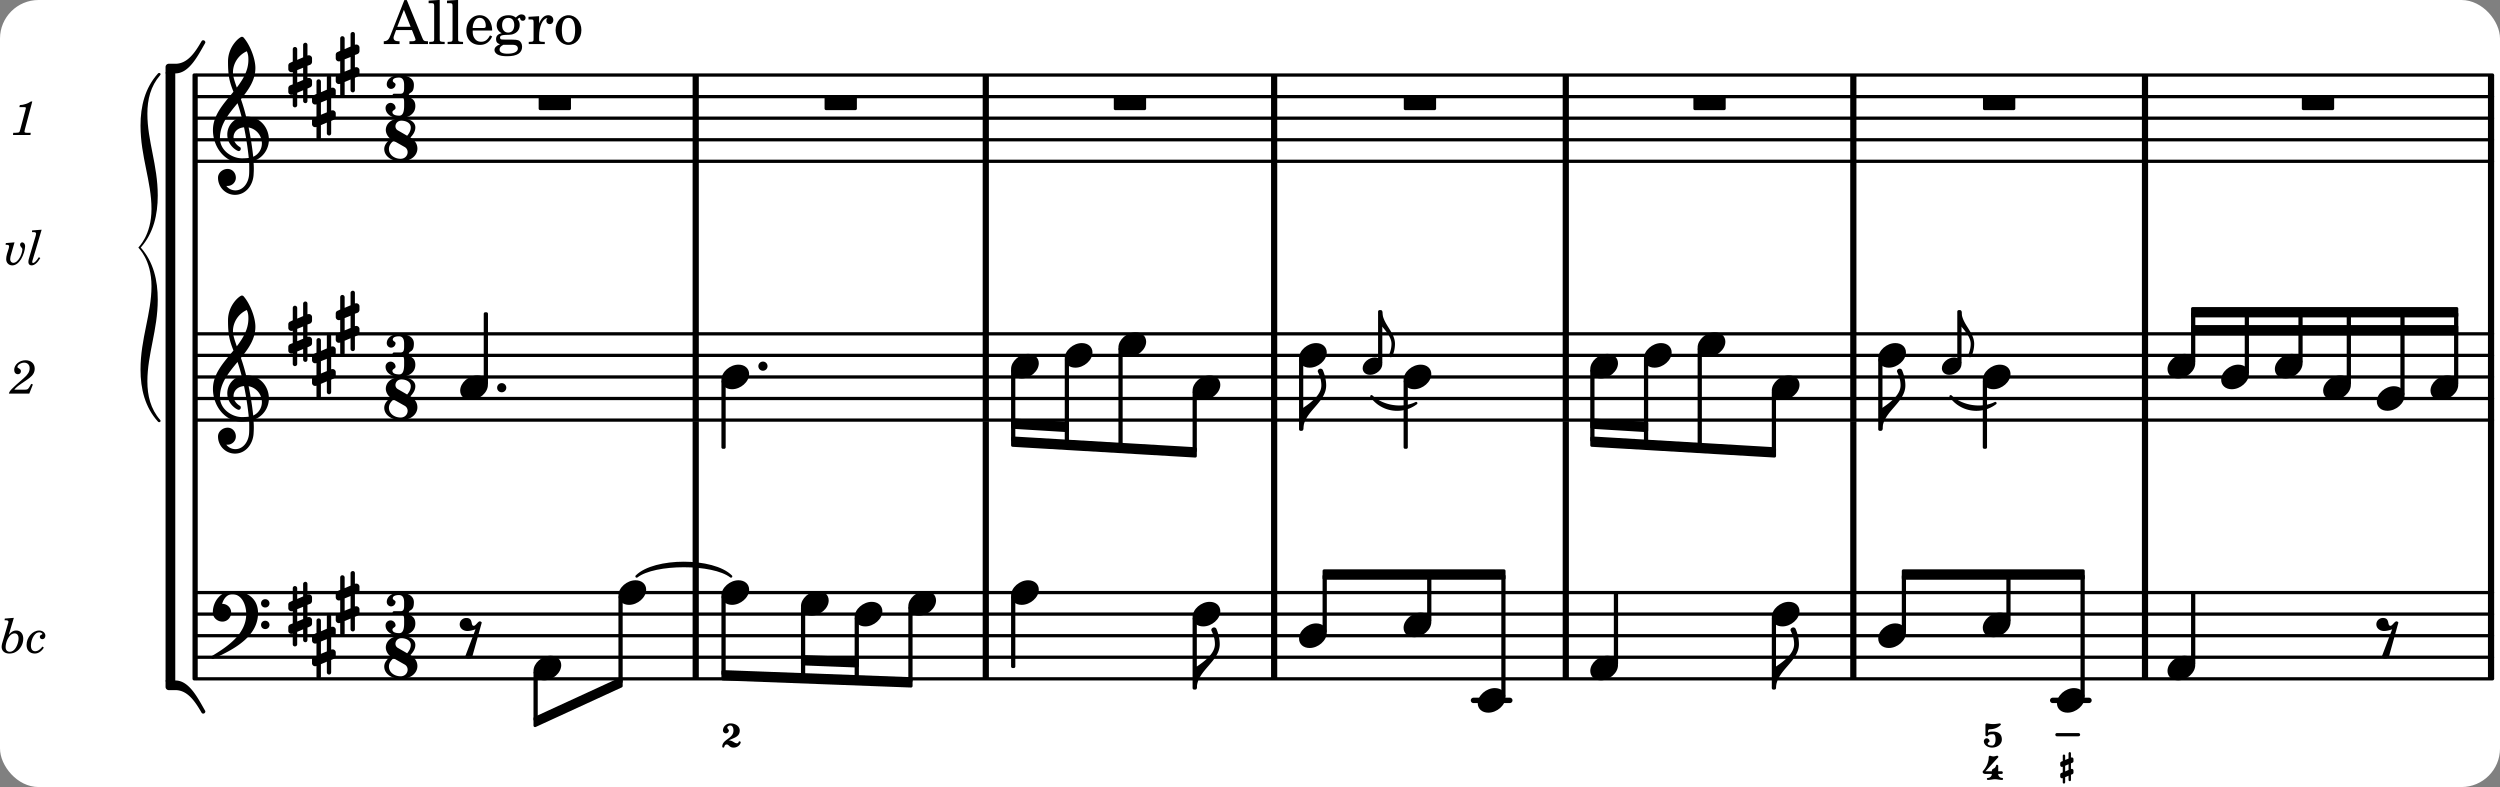 <svg xmlns="http://www.w3.org/2000/svg" xmlns:xlink="http://www.w3.org/1999/xlink" width="680.4" height="214.2" viewBox="0 0 324 102"><rect x="0" y="0" width="324" height="102" fill="#808080" stroke="none"/><rect width="100%" height="100%" fill="#fff" rx="5"/><defs><path id="a" d="M1.875-7.516c0 .141.469.797.469 1.829 0 1.203-1.328 2.218-2.344 2.89h-.281V0H0c0-2.266 2.969-3.422 2.969-5.687 0-.688-.172-1.375-.438-2a.34.34 0 0 0-.297-.172c-.171 0-.359.14-.359.343m0 0"/><path id="b" d="M2.219-1.594C1.109-1.594 0-.64 0 .375c0 .719.563 1.219 1.375 1.219 1.11 0 2.219-.953 2.219-1.969 0-.719-.563-1.219-1.375-1.219m0 0"/><path id="g" d="M3.984 1.75c.11 0 .204-.094.204-.203V.203A.207.207 0 0 0 3.984 0H.204A.207.207 0 0 0 0 .203v1.344c0 .11.094.203.203.203Zm0 0"/><path id="h" d="M1.766-1.281c-.47 0-.016-1.016-.97-1.016-.468 0-.858.36-.858.828 0 .5.453.86.984.86.36 0 .703-.094 1.062-.22L.61 2.798c.141.11.313.156.47.156a.7.7 0 0 0 .468-.156l1.25-4.5c-.047-.078-.14-.156-.25-.156-.25 0-.531.578-.781.578m0 0"/><path id="j" d="M0 0a.593.593 0 1 0 1.187 0A.593.593 0 0 0 0 0m0 0"/><path id="t" d="M.578-.406v1.61l-.328.124a.41.41 0 0 0-.25.375v.469a.4.4 0 0 0 .406.39c.078 0 .125-.015.172-.03v1.374a.28.28 0 0 0 .281.281c.157 0 .297-.125.297-.28v-1.61l.766-.328v1.375c0 .172.14.297.297.297s.265-.125.265-.297V1.75l.344-.156a.39.39 0 0 0 .25-.36V.766c0-.22-.203-.391-.406-.391-.078 0-.125.016-.188.031v-1.61l.344-.124a.43.43 0 0 0 .25-.375v-.469c0-.219-.203-.39-.406-.39-.078 0-.125.015-.188.03v-1.374c0-.156-.109-.281-.265-.281s-.297.125-.297.28v1.61l-.766.328v-1.375A.297.297 0 0 0 .86-3.64c-.156 0-.28.125-.28.297v1.594l-.329.156c-.156.047-.25.203-.25.36v.468a.4.4 0 0 0 .406.391c.078 0 .125-.016.172-.031m1.344-.547V.64l-.766.312V-.64Zm0 0"/><path id="u" d="M6.25 1.39c0 .313.234.548.547.548a.543.543 0 0 0 .547-.547.54.54 0 0 0-.547-.532.53.53 0 0 0-.547.532m0-2.78a.53.53 0 0 0 .547.53.54.54 0 0 0 .547-.53.543.543 0 0 0-.547-.548.534.534 0 0 0-.547.547M2.547-3C1.094-3 0-1.703 0-.219 0 .453.578.97 1.25.97c.625 0 1.125-.531 1.125-1.188 0-.61-.516-1.11-1.125-1.11h-.047c.219-.718.656-1.25 1.344-1.25 1.156 0 1.781 1.282 1.781 2.579 0 2.5-2.281 4.14-4.469 5.438-.047.046-.078.109-.078.14 0 .125.11.219.219.219a.2.2 0 0 0 .14-.063C2.954 4.5 5.86 2.797 5.86-.14 5.86-1.984 4.5-3 2.546-3m0 0"/><path id="v" d="M7.266-.016C7.266-1.546 6.14-3 4.359-3h-.046a24 24 0 0 0-.672-2.266c1-1.218 1.875-2.468 1.875-4.03 0-1.298-.766-3.11-1.547-3.97a.33.33 0 0 0-.203-.078c-.282 0-1.797 1.219-1.797 3.203 0 1.985.218 2.657.703 3.922-1.25 1.532-2.656 3-2.656 4.969C.016.953 1.563 3 3.75 3c.469 0 .89-.078.953-.078.016.265.016.562.016.844 0 .234 0 .468-.016.703-.062 1.11-.766 2.093-1.781 2.093a1.48 1.48 0 0 1-1.172-.578h.172c.578 0 1.062-.484 1.062-1.062 0-.625-.453-1.14-1.062-1.14-.656 0-1.25.5-1.25 1.14 0 1.234 1 2.219 2.203 2.219 1.36 0 2.313-1.203 2.406-2.578.016-.266.032-.532.032-.782 0-.344-.016-.672-.047-1.015a2.92 2.92 0 0 0 2-2.782m-2.032 2.22a40 40 0 0 0-.593-3.798A2.11 2.11 0 0 1 6.359.47c0 .812-.5 1.469-1.125 1.734m-1.453.202c-1.297 0-2.86-1.015-2.86-2.61 0-1.78 1.142-3.155 2.282-4.53.203.593.375 1.187.531 1.797A2.3 2.3 0 0 0 1.875-.672c0 1.422 1.266 2.14 1.469 2.14.172 0 .281-.14.281-.296a.28.28 0 0 0-.078-.203c-.594-.344-.86-.828-.86-1.297 0-.625.485-1.219 1.36-1.281.328 1.578.531 3.156.61 3.968-.376.047-.876.047-.876.047m.625-13.875c.14.328.203.547.203 1.11 0 1.375-.671 2.5-1.5 3.593-.312-.875-.5-1.484-.5-1.937 0-1.188.704-2.281 1.797-2.766m0 0"/><path id="w" d="M4.875-3.672a.25.25 0 0 0-.219.14C3.844-2.124 2.86-.624 1.281-.624h-.86A.42.42 0 0 0 0-.203v.828h1.281c1.782 0 2.922-2.312 3.828-3.89.032-.047.047-.079.047-.126a.28.28 0 0 0-.281-.28m0 0"/><path id="x" d="M5.156 3.39c0-.046-.015-.078-.047-.124C4.203 1.688 3.063-.625 1.281-.625H0v.828a.42.42 0 0 0 .422.422h.86c1.577 0 2.562 1.5 3.374 2.906.047.094.14.14.219.14a.28.28 0 0 0 .281-.28m0 0"/><path id="c" d="M.922-3.14c-.078 0-.156.093-.156.203 0 .671-.313 1.312-.766 1.812-.016.016-.016.047-.016.078 0 .11.079.266.36.266h.828a.507.507 0 0 1-.5.515c-.094 0-.14.063-.14.125 0 .078.046.141.14.141.312 0 .61-.094.906-.094.313 0 .61.094.922.094.078 0 .125-.062.125-.14A.123.123 0 0 0 2.5-.267.507.507 0 0 1 2-.78h.438c.109 0 .156-.094.156-.172s-.047-.172-.156-.172H2v-.687c0-.11-.094-.157-.156-.157-.047 0-.094.016-.11.063-.03.078-.046.156-.093.234-.157.266-.47.156-.47.531v.016H.345L2-2.937c.016-.032.016-.047.016-.063 0-.062-.063-.14-.157-.14-.093 0-.28.093-.484.093-.187 0-.39-.094-.453-.094m0 0"/><path id="d" d="M.516-3.14c-.094 0-.172.093-.172.203v1.296c0 .11.094.172.187.172.266 0-.031-.265.797-.265.281 0 .328.359.328.687 0 .375-.125.781-.453.781-.266 0-.562-.046-.562-.265 0-.14.234-.172.234-.297A.38.38 0 0 0 .5-1.203c-.187 0-.36.172-.36.375 0 .5.516.828 1.063.828C1.86 0 2.47-.422 2.47-1.047c0-.687-.422-1.031-1.14-1.031h-.032c-.219 0-.453 0-.61.156v-.266c0-.093.094-.187.204-.187.906 0 1.453-.547 1.453-.625 0-.062-.063-.14-.156-.14-.016 0-.516.093-.844.093-.39 0-.782-.094-.828-.094m0 0"/><path id="i" d="M.328-1.719v.735l-.187.078A.24.24 0 0 0 0-.703v.265c0 .126.11.22.219.22.047 0 .078 0 .11-.016v.547c0 .078.062.156.155.156A.17.17 0 0 0 .641.313V-.36l.437-.188V0c0 .094.078.156.156.156.094 0 .157-.062.157-.156v-.672l.187-.078a.215.215 0 0 0 .14-.203v-.266a.223.223 0 0 0-.218-.218c-.047 0-.078.015-.11.015v-.734l.188-.078c.094-.032.14-.11.14-.203v-.266a.223.223 0 0 0-.218-.219c-.047 0-.078.016-.11.031v-.546c0-.094-.062-.172-.156-.172-.078 0-.156.078-.156.172v.671l-.437.172v-.547a.17.17 0 0 0-.157-.156.157.157 0 0 0-.156.156v.688l-.187.078A.22.22 0 0 0 0-2.172v.25c0 .125.11.234.219.234.047 0 .078-.015.11-.03m.75-.312v.734l-.437.188v-.735Zm0 0"/><path id="k" d="M.703-.406c.281 0 .313.406.875.406.61 0 .922-.5.922-.687 0-.079-.078-.125-.156-.125-.172 0-.063.25-.344.25-.328 0-.516-.36-1.047-.375.594-.329 1.422-.407 1.422-1.282 0-.562-.578-.922-1.203-.922-.531 0-.969.422-.969.938a.384.384 0 0 0 .766 0c0-.156-.203-.234-.203-.39 0-.173.203-.266.406-.266.281 0 .39.328.39.64C1.563-1.14.11-1.094.11-.125.11-.047.172 0 .25 0c.203 0 .063-.406.453-.406m0 0"/><path id="e" d="M.86 5.672c0 .14.109.234.234.234a.21.21 0 0 0 .203-.125 4.1 4.1 0 0 0 .344-1.61C1.64 2.626 0 1.548 0 0h-.203v1.969H0c.516.593 1.188 1.422 1.188 2.203 0 .828-.329 1.39-.329 1.5m0 0"/><path id="f" d="M1.578-1.125C.797-1.125 0-.453 0 .265c0 .516.406.86.969.86.781 0 1.578-.672 1.578-1.39 0-.516-.406-.86-.969-.86m0 0"/><path id="l" d="M2.922-5.703h-.313L.83-1.187c-.22.609-.423.796-.86.828h-.031V0h2.046v-.36h-.14c-.422 0-.64-.156-.64-.452 0-.094.03-.188.077-.313l.25-.687h2.063L4-.782c.047.126.063.173.063.22 0 .125-.188.203-.47.203h-.327V0h2.406v-.36h-.11c-.406-.015-.484-.062-.656-.5Zm-.375 1.266.875 2.203H1.687Zm0 0"/><path id="m" d="m1.578-5.719-1.437.094v.328h.39c.282.016.328.063.328.39v4.313C.844-.469.844-.422.813-.39.75-.312.609-.28.265-.28H.219V0h2v-.281h-.047c-.516-.016-.594-.047-.594-.328Zm0 0"/><path id="n" d="M3.61-1.75c0-1.156-.657-1.984-1.61-1.984-.984 0-1.734.859-1.734 2.03C.266-.608.969.11 2.016.11c.75 0 1.265-.359 1.593-1.093l-.28-.141c-.313.594-.642.828-1.157.828q-.586 0-.89-.516c-.141-.234-.204-.5-.188-.937Zm-2.516-.328a1.7 1.7 0 0 1 .11-.625c.171-.469.421-.688.796-.688.469 0 .781.407.781 1.032 0 .218-.078.28-.328.28Zm0 0"/><path id="o" d="M1.516-.578c-.422 0-.453-.016-.547-.063C.922-.67.89-.766.89-.844c0-.234.203-.328.718-.343.735-.016.844-.032 1.11-.157.469-.203.719-.61.719-1.125 0-.312-.063-.5-.282-.75.14-.14.203-.187.266-.187.047 0 .062.015.078.11.031.187.156.28.36.28.187 0 .343-.156.343-.375 0-.265-.219-.453-.516-.453-.25 0-.39.078-.75.406-.312-.218-.562-.296-.953-.296-.921 0-1.53.515-1.53 1.297 0 .453.25.843.655 1.03-.515.126-.734.36-.734.782 0 .344.156.547.516.656C.406.22.17.453.17.781c0 .219.157.438.407.578.313.157.672.22 1.235.22 1.296 0 1.937-.423 1.937-1.235 0-.375-.172-.688-.453-.813-.219-.078-.453-.11-.985-.11Zm.453-2.813c.484 0 .765.329.765.938 0 .594-.296.969-.796.969-.47 0-.782-.375-.782-.953 0-.61.297-.954.813-.954M1.906.094c.64 0 .688 0 .797.015.313.032.5.204.5.454 0 .437-.5.687-1.36.687-.655 0-1.015-.187-1.015-.531 0-.266.14-.438.5-.625Zm0 0"/><path id="p" d="M1.531-3.61.156-3.53v.344h.328c.297 0 .329.046.329.374v2.22c0 .124-.016.171-.047.202-.047.079-.203.11-.547.11H.188V0h2.078v-.281h-.141c-.516-.016-.594-.047-.594-.328v-.422C1.547-2.328 2-3.328 2.61-3.36c-.109.125-.14.203-.14.359 0 .234.187.422.437.422.281 0 .469-.219.469-.516 0-.39-.266-.64-.672-.64-.5 0-.906.39-1.172 1.078Zm0 0"/><path id="q" d="M1.953-3.734C1-3.734.266-2.891.266-1.797.266-.734 1 .11 1.938.11s1.671-.843 1.671-1.921c0-1.063-.734-1.922-1.656-1.922m0 .343c.547 0 .844.563.844 1.579 0 1.03-.297 1.593-.86 1.593s-.859-.562-.859-1.578c0-1.062.297-1.594.875-1.594m0 0"/><path id="r" d="M3.016-2.969c0-.484.656-.11.656-1.36 0-.905-.906-1.25-1.938-1.25-.812 0-1.578.47-1.578 1.204 0 .313.25.578.563.578a.587.587 0 0 0 .578-.578c0-.203-.36-.25-.36-.469 0-.328.422-.422.797-.422.5 0 .672.391.672.938v.344c0 .468-.031.812-.469.812H1.11c-.14 0-.203.094-.203.203 0 .094.063.203.203.203h.829c.437 0 .468.313.468.766v.422c0 .61-.11 1.25-.625 1.25-.422 0-.89-.094-.89-.469 0-.234.406-.281.406-.531a.66.66 0 0 0-.656-.656.657.657 0 0 0-.641.656C0-.5.875 0 1.781 0 2.938 0 3.86-.531 3.86-1.578c0-1.078-.843-.953-.843-1.39m0 0"/><path id="s" d="M2.969-3.312 1.75-4.016a.61.61 0 0 1-.297-.53c0-.345.281-.72.766-.72.625 0 1.219.313 1.219.875 0 .407-.204.766-.47 1.079m.422.234c.359-.375.64-.797.64-1.313 0-.796-.906-1.187-1.812-1.187-1.328 0-2.016.734-2.016 1.516 0 .39.203.828.594 1.14C.39-2.532 0-2.14 0-1.594 0-.609 1.031 0 2.125 0c1.422 0 2.172-.812 2.172-1.656 0-.797-.61-1.25-.906-1.422m-2.188.406 1.485.844c.234.156.343.39.343.64 0 .422-.328.86-.906.86-.812 0-1.516-.516-1.516-1.266 0-.453.266-.781.594-1.078m0 0"/><path id="y" d="M1.781-4.531.61-4.438l-.03.22h.14c.25 0 .36.062.36.202a.9.9 0 0 1-.063.266L.28-1.266a2 2 0 0 0-.078.485c0 .531.39.875 1 .875.469 0 .828-.156 1.172-.469.406-.39.625-.906.625-1.469 0-.625-.36-1.047-.906-1.047-.36 0-.625.157-.969.563Zm.11 2.015c.312 0 .5.25.5.641 0 .406-.125.813-.328 1.172-.235.39-.5.562-.813.562-.328 0-.531-.218-.531-.593 0-.391.14-.86.36-1.22.234-.374.5-.562.812-.562m0 0"/><path id="z" d="M2.094-.812c-.313.406-.625.609-.922.609-.375 0-.578-.266-.578-.734 0-.438.14-.922.375-1.266.219-.313.437-.453.719-.453.187 0 .39.11.39.203q0 .07-.094.094c-.171.078-.234.156-.234.297 0 .171.14.296.328.296.219 0 .39-.187.39-.453 0-.375-.359-.672-.796-.672-.875 0-1.64.891-1.64 1.875 0 .672.406 1.11 1.062 1.11.453 0 .86-.266 1.172-.766Zm0 0"/><path id="B" d="m1.36-2.89-1.126.093-.03.219h.109c.234 0 .343.062.343.187 0 .047-.015.172-.047.282l-.218.703c-.079.25-.11.515-.11.703 0 .453.328.797.782.797.421 0 .796-.266 1.14-.797.297-.5.531-1.219.531-1.703 0-.266-.171-.485-.375-.485-.156 0-.28.141-.28.313 0 .11.03.172.124.281.156.172.172.219.172.344 0 .219-.11.594-.266.922-.25.5-.593.797-.906.797-.234 0-.406-.203-.406-.47 0-.187.047-.437.156-.765Zm0 0"/><path id="C" d="m1.813-4.531-1.235.093-.015.22H.75c.25 0 .344.062.344.202 0 .063-.016.141-.047.266L.266-1.125c-.157.516-.172.594-.172.781 0 .266.156.438.406.438.39 0 .781-.328 1.14-.953l-.187-.11c-.312.485-.578.75-.75.75-.078 0-.11-.047-.11-.125s0-.094.079-.343Zm0 0"/><path id="D" d="m2.672-1.266-.156.282c-.25.422-.297.453-.61.468H.484c.141-.203.407-.437.907-.78.812-.548.859-.595 1.03-.72.5-.39.704-.75.704-1.234 0-.64-.484-1.078-1.187-1.078-.797 0-1.47.578-1.47 1.25 0 .344.188.562.485.562.219 0 .39-.156.39-.39 0-.156-.077-.266-.28-.375C.906-3.36.89-3.391.89-3.453c0-.266.453-.563.859-.563.438 0 .719.282.719.72 0 .452-.203.796-.75 1.28C.094-.609-.156-.344-.22 0h2.64l.47-1.187Zm0 0"/><path id="E" d="M2.813-4.344H2.64c-.344.25-.985.469-1.438.469l-.062.266h.422c.375 0 .421.015.421.125 0 .046 0 .046-.062.265L1.266-.75c-.094.297-.094.313-.141.375-.062.063-.203.078-.516.094H.344L.313 0h2.265l.031-.281h-.328c-.39 0-.484-.031-.484-.172 0-.047.031-.188.062-.297Zm0 0"/><path id="A" d="M-.984 5c0 3.578-1.422 6.797-1.422 10.813 0 2.515.578 4.874 2.265 6.75.188.187.454-.047.282-.22-1.25-1.437-1.657-3.171-1.657-5 0-3.53 1.344-6.655 1.344-10.593 0-2.5-.547-4.875-2.203-6.75C-.719-1.875-.172-4.25-.172-6.75c0-3.937-1.344-7.062-1.344-10.594 0-1.828.407-3.562 1.657-5 .172-.172-.094-.406-.282-.218-1.687 1.875-2.265 4.234-2.265 6.75C-2.406-11.797-.984-8.578-.984-5c0 3.438-1.703 4.953-1.703 5S-.984 1.563-.984 5m0 0"/></defs><path fill="none" stroke="#000" stroke-miterlimit="10" stroke-width=".804" d="M277.992 43.262V21.117M277.992 54.652V43.051M202.926 43.262V21.117M127.758 43.262V21.117M90.164 21.117V9.727M202.926 76.797V54.652M202.926 43.262V21.117M165.129 54.652V43.051M127.758 76.797V54.652M127.758 43.262V21.117M240.191 21.117V9.727M165.129 87.973V76.586M90.164 43.262V21.117M240.191 43.262V21.117M277.992 87.973V76.586M322.84 76.797V54.652M322.84 43.262V21.117M165.129 76.797V54.652M165.129 43.262V21.117M322.84 43.262V21.117M277.992 76.797V54.652M277.992 43.262V21.117M322.84 21.117V9.727M90.164 76.797V54.652M90.164 43.262V21.117M322.84 87.973V76.586M240.191 76.797V54.652M240.191 43.262V21.117M165.129 43.262V21.117M322.84 54.652V43.051"/><path fill="none" stroke="#000" stroke-linecap="round" stroke-miterlimit="10" stroke-width=".703" d="M266.031 90.77h4.7M190.965 90.77h4.703"/><path fill="none" stroke="#000" stroke-linecap="round" stroke-miterlimit="10" stroke-width=".423" d="M25.559 20.906h297.468M25.559 18.113h297.468M25.559 15.316h297.468M25.559 12.523h297.468M25.559 9.727h297.468"/><path fill="none" stroke="#000" stroke-miterlimit="10" stroke-width=".804" d="M202.926 54.652V43.051"/><path fill="none" stroke="#000" stroke-linecap="round" stroke-miterlimit="10" stroke-width=".423" d="M25.559 54.441h297.468M25.559 51.645h297.468M25.559 48.852h297.468M25.559 46.055h297.468M25.559 43.262h297.468"/><path fill="none" stroke="#000" stroke-miterlimit="10" stroke-width=".804" d="M202.926 21.117V9.727M127.758 87.973V76.586M240.191 87.973V76.586M202.926 87.973V76.586M240.191 54.652V43.051"/><path fill="none" stroke="#000" stroke-linecap="round" stroke-miterlimit="10" stroke-width=".423" d="M25.559 87.973h297.468M25.559 85.18h297.468M25.559 82.387h297.468M25.559 79.59h297.468M25.559 76.797h297.468"/><path fill="none" stroke="#000" stroke-miterlimit="10" stroke-width=".804" d="M90.164 87.973V76.586M277.992 21.117V9.727M90.164 54.652V43.051M165.129 21.117V9.727M127.758 21.117V9.727M127.758 54.652V43.051"/><path fill="none" stroke="#000" stroke-linejoin="round" stroke-miterlimit="10" stroke-width=".399" d="M246.672 81.805h.148V74.66h-.148Zm0 0"/><path d="M246.672 81.805h.148V74.66h-.148Zm0 0"/><path fill="none" stroke="#000" stroke-linejoin="round" stroke-miterlimit="10" stroke-width=".399" d="M243.617 55.637h.153v-9h-.153Zm0 0"/><path d="M243.617 55.64h.153v-9h-.153Zm0 0"/><use xlink:href="#a" x="243.968" y="55.638"/><path fill="none" stroke="#000" stroke-linecap="round" stroke-linejoin="round" stroke-miterlimit="10" stroke-width=".423" d="M266.578 95.215h2.797"/><use xlink:href="#b" x="256.969" y="80.988"/><use xlink:href="#b" x="206.099" y="47.454"/><use xlink:href="#b" x="266.58" y="90.769"/><path fill="none" stroke="#000" stroke-linecap="round" stroke-linejoin="round" stroke-miterlimit="10" stroke-width=".399" d="M260.223 80.406h.148V74.66h-.148Zm0 0"/><path d="M260.223 80.406h.148V74.66h-.148Zm0 0"/><path fill="none" stroke="#000" stroke-linecap="round" stroke-linejoin="round" stroke-miterlimit="10" stroke-width=".399" d="M257.168 57.969h.152v-8.535h-.152Zm0 0"/><path d="M257.168 57.969h.152v-8.535h-.152Zm0 0"/><use xlink:href="#c" x="256.969" y="101.082"/><use xlink:href="#d" x="256.969" y="96.89"/><use xlink:href="#b" x="256.969" y="48.851"/><use xlink:href="#e" x="254.214" y="40.387"/><path fill="none" stroke="#000" stroke-linecap="round" stroke-linejoin="round" stroke-miterlimit="10" stroke-width=".399" d="M253.863 46.984h.153v-6.597h-.153Zm0 0"/><path d="M253.863 46.984h.153v-6.597h-.153Zm0 0"/><use xlink:href="#f" x="251.666" y="47.454"/><path fill="none" stroke="#000" stroke-linecap="round" stroke-linejoin="round" stroke-miterlimit="10" stroke-width=".399" d="M213.254 57.457h.152v-10.82h-.152Zm0 0"/><path d="M213.254 57.457h.152v-10.82h-.152Zm0 0"/><use xlink:href="#b" x="213.055" y="46.057"/><path fill="none" stroke="#000" stroke-linecap="round" stroke-linejoin="round" stroke-miterlimit="10" stroke-width=".399" d="M209.352 85.996h.152v-9h-.152Zm0 0"/><path d="M209.352 85.996h.152v-9h-.152Zm0 0"/><path fill="none" stroke="#000" stroke-linecap="round" stroke-linejoin="round" stroke-miterlimit="10" stroke-width=".399" d="M206.297 57.05h.152v-9.015h-.152Zm0 0"/><path d="M206.297 57.05h.152v-9.015h-.152Zm0 0"/><use xlink:href="#b" x="206.099" y="86.577"/><path fill="none" stroke="#000" stroke-linejoin="round" stroke-miterlimit="10" stroke-width=".399" d="M284.16 40.938h34.235v-.942H284.16Zm0 0"/><path d="M284.16 40.938h34.235v-.942H284.16Zm0 0"/><path fill="none" stroke="#000" stroke-linejoin="round" stroke-miterlimit="10" stroke-width=".399" d="M284.16 43.273h34.235v-.941H284.16Zm0 0"/><path d="M284.16 43.273h34.235v-.941H284.16Zm0 0"/><use xlink:href="#b" x="243.418" y="82.385"/><use xlink:href="#b" x="243.418" y="46.057"/><use xlink:href="#a" x="230.174" y="89.173"/><path fill="none" stroke="#000" stroke-linejoin="round" stroke-miterlimit="10" stroke-width=".399" d="M229.824 89.172h.149v-9h-.149Zm0 0"/><path d="M229.824 89.172h.149v-9h-.149Zm0 0"/><path fill="none" stroke="#000" stroke-linejoin="round" stroke-miterlimit="10" stroke-width=".399" d="M229.824 58.418h.149v-7.59h-.149Zm0 0"/><path d="M229.824 58.418h.149v-7.586h-.149Zm0 0"/><use xlink:href="#b" x="229.623" y="79.591"/><use xlink:href="#b" x="229.623" y="50.248"/><path fill="none" stroke="#000" stroke-linejoin="round" stroke-miterlimit="10" stroke-width=".399" d="M220.21 57.86h.153V45.241h-.152Zm0 0"/><path d="M220.21 57.86h.153V45.241h-.152Zm0 0"/><use xlink:href="#b" x="220.012" y="44.659"/><use xlink:href="#g" x="106.865" y="12.523"/><path fill="none" stroke="#000" stroke-linecap="round" stroke-linejoin="round" stroke-miterlimit="10" stroke-width=".339" d="M82.512 74.7c2.312-2.313 9.914-2.313 12.226 0-2.312-1.805-9.914-1.805-12.226 0m0 0"/><path d="M82.512 74.7c2.312-2.313 9.914-2.313 12.226 0-2.312-1.805-9.914-1.805-12.226 0"/><path fill="none" stroke="#000" stroke-linejoin="round" stroke-miterlimit="10" stroke-width=".399" d="M318.246 49.668h.149v-9h-.149Zm0 0"/><path d="M318.242 49.668h.153v-9h-.153Zm0 0"/><use xlink:href="#b" x="314.992" y="50.248"/><use xlink:href="#g" x="69.81" y="12.523"/><path fill="none" stroke="#000" stroke-linejoin="round" stroke-miterlimit="10" stroke-width=".399" d="M246.672 74.934h23.312v-.946h-23.312Zm0 0"/><path d="M246.672 74.934h23.312v-.946h-23.312Zm0 0"/><path fill="none" stroke="#000" stroke-linecap="round" stroke-linejoin="round" stroke-miterlimit="10" stroke-width=".339" d="M252.813 51.371a4.083 4.083 0 0 0 5.777.883c-1.766.879-4.356.48-5.777-.883m0 0"/><path d="M252.813 51.371a4.083 4.083 0 0 0 5.777.883c-1.766.879-4.356.48-5.777-.883"/><path fill="none" stroke="#000" stroke-linejoin="round" stroke-miterlimit="10" stroke-width=".399" d="M206.297 54.43v.941l7.11.434v-.942Zm0 0"/><path d="M206.297 54.43v.941l7.11.434v-.942Zm0 0"/><path fill="none" stroke="#000" stroke-linejoin="round" stroke-miterlimit="10" stroke-width=".399" d="M206.297 56.762v.945l23.68 1.395v-.942Zm0 0"/><path d="M206.297 56.762v.945l23.68 1.395v-.942Zm0 0"/><use xlink:href="#g" x="256.995" y="12.523"/><path fill="none" stroke="#000" stroke-linejoin="round" stroke-miterlimit="10" stroke-width=".399" d="M171.605 74.934h23.313v-.946h-23.313Zm0 0"/><path d="M171.605 74.934h23.313v-.946h-23.313Zm0 0"/><use xlink:href="#g" x="219.463" y="12.523"/><path fill="none" stroke="#000" stroke-linecap="round" stroke-linejoin="round" stroke-miterlimit="10" stroke-width=".339" d="M177.746 51.371a4.09 4.09 0 0 0 5.781.883c-1.77.879-4.355.48-5.78-.883m0 0"/><path d="M177.746 51.371a4.09 4.09 0 0 0 5.781.883c-1.77.879-4.355.48-5.78-.883"/><path fill="none" stroke="#000" stroke-linejoin="round" stroke-miterlimit="10" stroke-width=".399" d="M131.234 54.43v.941l7.11.434v-.942Zm0 0"/><path d="M131.234 54.43v.941l7.11.434v-.942Zm0 0"/><path fill="none" stroke="#000" stroke-linejoin="round" stroke-miterlimit="10" stroke-width=".399" d="M131.234 56.762v.945l23.676 1.395v-.942Zm0 0"/><path d="M131.234 56.762v.945l23.676 1.395v-.942Zm0 0"/><use xlink:href="#g" x="181.931" y="12.523"/><path fill="none" stroke="#000" stroke-linejoin="round" stroke-miterlimit="10" stroke-width=".399" d="M104.004 85.09v.945l7.11.278v-.946Zm0 0"/><path d="M104.004 85.09v.945l7.11.278v-.946Zm0 0"/><path fill="none" stroke="#000" stroke-linejoin="round" stroke-miterlimit="10" stroke-width=".399" d="M93.695 87.043v.945l24.375.918v-.945Zm0 0"/><path d="M93.695 87.043v.945l24.375.918v-.945Zm0 0"/><use xlink:href="#g" x="144.348" y="12.523"/><path fill="none" stroke="#000" stroke-linejoin="round" stroke-miterlimit="10" stroke-width=".399" d="M69.34 93.094v.941l11.16-5.129v-.945Zm0 0"/><path d="M69.34 93.094v.941l11.16-5.129v-.945Zm0 0"/><path fill="none" stroke="#000" stroke-linejoin="round" stroke-miterlimit="10" stroke-width=".399" d="M284.16 85.996h.152v-9h-.152Zm0 0"/><path d="M284.16 85.996h.152v-9h-.152Zm0 0"/><path fill="none" stroke="#000" stroke-linejoin="round" stroke-miterlimit="10" stroke-width=".399" d="M284.16 46.871h.152v-6.203h-.152Zm0 0"/><path d="M284.16 46.871h.152v-6.203h-.152Zm0 0"/><use xlink:href="#b" x="280.908" y="86.577"/><use xlink:href="#b" x="280.908" y="47.454"/><path fill="none" stroke="#000" stroke-linejoin="round" stroke-miterlimit="10" stroke-width=".399" d="M269.832 90.188h.152V74.66h-.152Zm0 0"/><path d="M269.832 90.188h.152V74.66h-.152Zm0 0"/><path fill="none" stroke="#000" stroke-linejoin="round" stroke-miterlimit="10" stroke-width=".399" d="M311.29 51.066h.147V40.668h-.148Zm0 0"/><path d="M311.29 51.066h.147V40.668h-.148Zm0 0"/><use xlink:href="#h" x="308.036" y="82.385"/><use xlink:href="#b" x="308.036" y="51.646"/><path fill="none" stroke="#000" stroke-linejoin="round" stroke-miterlimit="10" stroke-width=".399" d="M304.332 49.668h.152v-9h-.152Zm0 0"/><path d="M304.332 49.668h.148v-9h-.148Zm0 0"/><use xlink:href="#b" x="301.079" y="50.248"/><use xlink:href="#i" x="267.005" y="101.082"/><path fill="none" stroke="#000" stroke-linejoin="round" stroke-miterlimit="10" stroke-width=".399" d="M298.074 46.871h.149v-6.203h-.149Zm0 0"/><path d="M298.074 46.871h.149v-6.203h-.149Zm0 0"/><use xlink:href="#b" x="294.821" y="47.454"/><path fill="none" stroke="#000" stroke-linejoin="round" stroke-miterlimit="10" stroke-width=".399" d="M291.117 48.27h.149v-7.602h-.149Zm0 0"/><path d="M291.117 48.27h.149v-7.602h-.149Zm0 0"/><use xlink:href="#b" x="287.864" y="48.851"/><use xlink:href="#j" x="98.284" y="47.454"/><path fill="none" stroke="#000" stroke-linejoin="round" stroke-miterlimit="10" stroke-width=".399" d="M93.695 87.328h.153v-9.95h-.153Zm0 0"/><path d="M93.695 87.328h.149v-9.95h-.149Zm0 0"/><path fill="none" stroke="#000" stroke-linejoin="round" stroke-miterlimit="10" stroke-width=".399" d="M93.695 57.969h.153v-8.535h-.153Zm0 0"/><path d="M93.695 57.969h.149v-8.535h-.149Zm0 0"/><use xlink:href="#k" x="93.495" y="96.89"/><use xlink:href="#b" x="93.495" y="76.796"/><use xlink:href="#b" x="93.495" y="48.851"/><use xlink:href="#b" x="131.034" y="76.796"/><use xlink:href="#b" x="131.034" y="47.454"/><path fill="none" stroke="#000" stroke-linejoin="round" stroke-miterlimit="10" stroke-width=".399" d="M117.918 88.223h.152v-9.45h-.152Zm0 0"/><path d="M117.918 88.223h.152v-9.45h-.152Zm0 0"/><use xlink:href="#b" x="117.718" y="78.194"/><path fill="none" stroke="#000" stroke-linejoin="round" stroke-miterlimit="10" stroke-width=".399" d="M110.96 87.965h.153v-7.793h-.152Zm0 0"/><path d="M110.96 87.969h.153v-7.797h-.152Zm0 0"/><use xlink:href="#b" x="110.762" y="79.591"/><path fill="none" stroke="#000" stroke-linejoin="round" stroke-miterlimit="10" stroke-width=".399" d="M104.004 87.707h.152v-8.934h-.152Zm0 0"/><path d="M104.004 87.707h.152v-8.93h-.152Zm0 0"/><use xlink:href="#b" x="103.805" y="78.194"/><use xlink:href="#l" x="49.798" y="5.708"/><use xlink:href="#m" x="55.41" y="5.708"/><use xlink:href="#m" x="57.792" y="5.708"/><use xlink:href="#n" x="60.173" y="5.708"/><use xlink:href="#o" x="63.915" y="5.708"/><use xlink:href="#p" x="68.337" y="5.708"/><use xlink:href="#q" x="71.739" y="5.708"/><use xlink:href="#r" x="49.968" y="82.385"/><use xlink:href="#s" x="49.798" y="87.975"/><use xlink:href="#t" x="37.362" y="79.591"/><use xlink:href="#t" x="40.436" y="83.783"/><use xlink:href="#t" x="43.511" y="78.194"/><use xlink:href="#u" x="27.582" y="79.591"/><use xlink:href="#h" x="59.639" y="82.386"/><use xlink:href="#r" x="49.968" y="48.851"/><use xlink:href="#s" x="49.798" y="54.44"/><use xlink:href="#t" x="37.363" y="43.262"/><use xlink:href="#t" x="40.436" y="47.454"/><use xlink:href="#t" x="43.511" y="41.865"/><use xlink:href="#v" x="27.582" y="51.646"/><use xlink:href="#b" x="59.639" y="50.248"/><use xlink:href="#r" x="49.968" y="15.317"/><use xlink:href="#s" x="49.798" y="20.906"/><use xlink:href="#t" x="37.363" y="9.728"/><use xlink:href="#t" x="40.436" y="13.92"/><use xlink:href="#t" x="43.511" y="8.331"/><use xlink:href="#v" x="27.582" y="18.112"/><use xlink:href="#g" x="298.318" y="12.523"/><path fill="none" stroke="#000" stroke-linejoin="round" stroke-miterlimit="10" stroke-width=".423" d="M25.16 87.973h.254V9.727h-.254Zm0 0"/><path d="M25.16 87.973h.254V9.727h-.254Zm0 0"/><use xlink:href="#w" x="21.456" y="8.887"/><use xlink:href="#x" x="21.456" y="88.815"/><path fill="none" stroke="#000" stroke-linejoin="round" stroke-miterlimit="10" stroke-width="1.258" d="M22.086 88.313V9.39"/><use xlink:href="#y" x=".012" y="84.605"/><use xlink:href="#z" x="3.413" y="84.605"/><use xlink:href="#A" x="20.617" y="32.084"/><use xlink:href="#B" x=".522" y="34.3"/><use xlink:href="#C" x="3.583" y="34.3"/><use xlink:href="#D" x="1.372" y="51.015"/><use xlink:href="#E" x="1.372" y="17.493"/><path fill="none" stroke="#000" stroke-linejoin="round" stroke-miterlimit="10" stroke-width=".399" d="M80.348 88.355h.152V77.38h-.152Zm0 0"/><path d="M80.348 88.355h.152V77.38h-.152Zm0 0"/><use xlink:href="#b" x="80.15" y="76.796"/><path fill="none" stroke="#000" stroke-linejoin="round" stroke-miterlimit="10" stroke-width=".399" d="M69.34 93.242h.152V87.16h-.152Zm0 0"/><path d="M69.34 93.242h.152V87.16h-.152Zm0 0"/><use xlink:href="#b" x="69.141" y="86.577"/><path fill="none" stroke="#000" stroke-linejoin="round" stroke-miterlimit="10" stroke-width=".399" d="M62.89 49.668h.153v-9h-.152Zm0 0"/><path d="M62.89 49.668h.153v-9h-.152Zm0 0"/><use xlink:href="#j" x="64.428" y="50.248"/><path fill="none" stroke="#000" stroke-linejoin="round" stroke-miterlimit="10" stroke-width=".399" d="M168.555 55.637h.148v-9h-.148Zm0 0"/><path d="M168.55 55.64h.153v-9h-.152Zm0 0"/><path fill="none" stroke="#000" stroke-linejoin="round" stroke-miterlimit="10" stroke-width=".399" d="M171.605 81.805h.153V74.66h-.153Zm0 0"/><path d="M171.605 81.805h.153V74.66h-.153Zm0 0"/><use xlink:href="#a" x="168.904" y="55.638"/><use xlink:href="#b" x="168.354" y="82.386"/><use xlink:href="#b" x="168.354" y="46.057"/><use xlink:href="#a" x="155.11" y="89.173"/><path fill="none" stroke="#000" stroke-linejoin="round" stroke-miterlimit="10" stroke-width=".399" d="M194.77 90.188h.148V74.66h-.148Zm0 0"/><path d="M194.77 90.188h.148V74.66h-.148Zm0 0"/><use xlink:href="#b" x="191.515" y="90.769"/><path fill="none" stroke="#000" stroke-linejoin="round" stroke-miterlimit="10" stroke-width=".399" d="M185.156 80.406h.153V74.66h-.153Zm0 0"/><path d="M185.156 80.406h.153V74.66h-.153Zm0 0"/><path fill="none" stroke="#000" stroke-linejoin="round" stroke-miterlimit="10" stroke-width=".399" d="M182.105 57.969h.149v-8.535h-.149Zm0 0"/><path d="M182.102 57.969h.152v-8.535h-.152Zm0 0"/><use xlink:href="#b" x="181.904" y="80.988"/><use xlink:href="#b" x="181.904" y="48.851"/><use xlink:href="#e" x="179.149" y="40.388"/><path fill="none" stroke="#000" stroke-linejoin="round" stroke-miterlimit="10" stroke-width=".399" d="M178.797 46.984h.152v-6.597h-.152Zm0 0"/><path d="M178.797 46.984h.152v-6.597h-.152Zm0 0"/><use xlink:href="#f" x="176.601" y="47.454"/><path fill="none" stroke="#000" stroke-linejoin="round" stroke-miterlimit="10" stroke-width=".399" d="M145.148 57.86h.149V45.241h-.149Zm0 0"/><path d="M145.148 57.86h.149V45.241h-.149Zm0 0"/><use xlink:href="#b" x="144.948" y="44.659"/><path fill="none" stroke="#000" stroke-linejoin="round" stroke-miterlimit="10" stroke-width=".399" d="M138.191 57.457h.149v-10.82h-.149Zm0 0"/><path d="M138.191 57.457h.149v-10.82h-.149Zm0 0"/><use xlink:href="#b" x="137.991" y="46.057"/><path fill="none" stroke="#000" stroke-linejoin="round" stroke-miterlimit="10" stroke-width=".399" d="M131.234 86.379h.153v-9h-.153Zm0 0"/><path d="M131.234 86.379h.153v-9h-.153Zm0 0"/><path fill="none" stroke="#000" stroke-linejoin="round" stroke-miterlimit="10" stroke-width=".399" d="M131.234 57.05h.153v-9.015h-.153Zm0 0"/><path d="M131.234 57.05h.153v-9.015h-.153Zm0 0"/><use xlink:href="#b" x="154.559" y="79.591"/><path fill="none" stroke="#000" stroke-linejoin="round" stroke-miterlimit="10" stroke-width=".399" d="M154.758 89.172h.152v-9h-.152Zm0 0"/><path d="M154.758 89.172h.152v-9h-.152Zm0 0"/><path fill="none" stroke="#000" stroke-linejoin="round" stroke-miterlimit="10" stroke-width=".399" d="M154.758 58.418h.152v-7.59h-.152Zm0 0"/><path d="M154.758 58.418h.152v-7.586h-.152Zm0 0"/><use xlink:href="#b" x="154.559" y="50.248"/></svg>